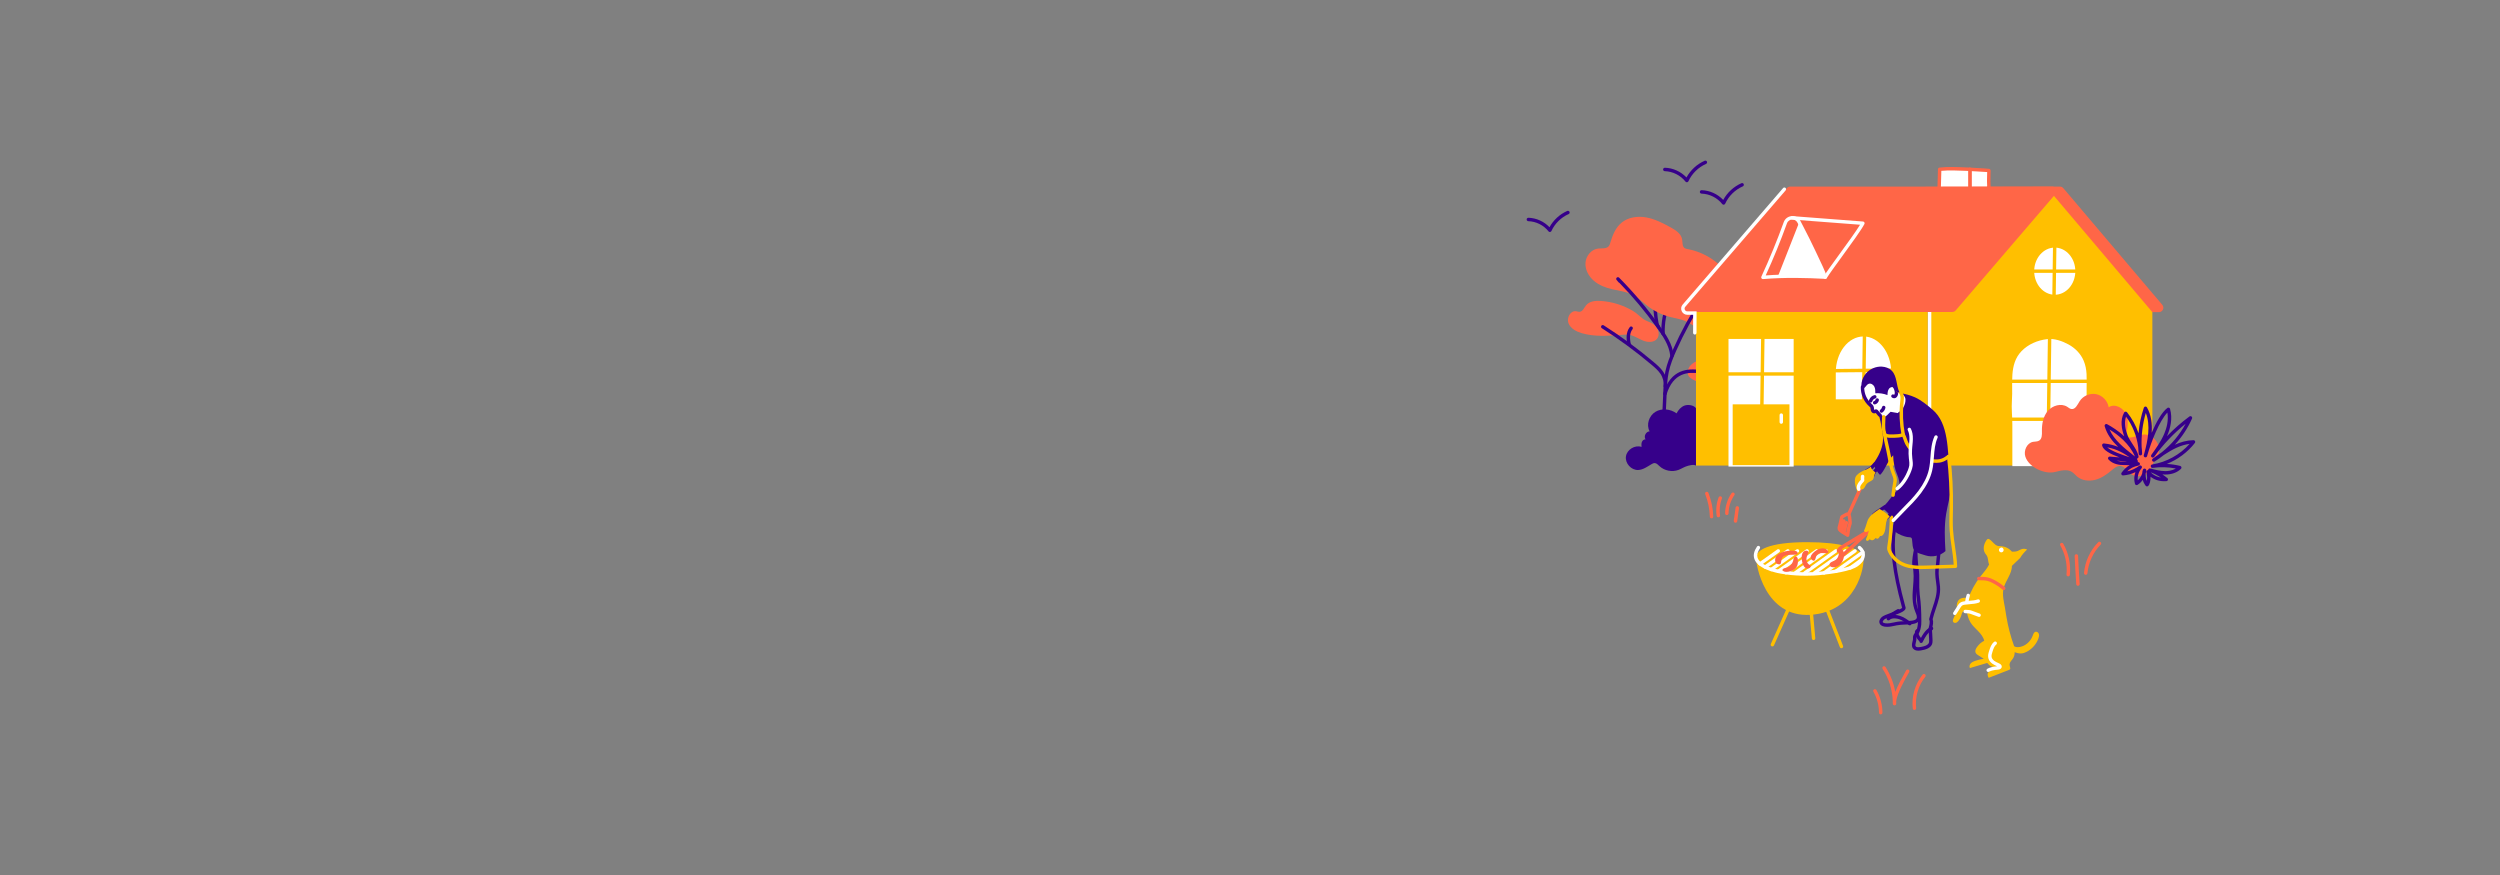 <?xml version="1.0" encoding="UTF-8"?>
<svg id="Illustration" xmlns="http://www.w3.org/2000/svg" width="1600" height="560" viewBox="0 0 1600 560">
  <rect x="0" y="0" width="1600" height="560" fill="#808080" stroke="none"/>
  <g>
    <g>
      <g>
        <path d="M1260.723,152.477s0-44.032,0-44.13c2.424.229,9.952.463,12.171.789.007,5.362-.268,5.11,0,10.182l-12.171,33.159Z" style="fill: #fff;"/>
        <path d="M1260.724,153.577c-.063,0-.128-.006-.193-.018-.525-.094-.908-.55-.908-1.083v-44.13c0-.31.131-.605.36-.813.229-.209.537-.313.843-.281.975.092,2.842.187,4.819.287,2.976.151,6.053.309,7.41.509.539.079.938.541.939,1.087.002,2.131-.04,3.405-.073,4.43-.053,1.606-.088,2.669.072,5.695.008.148-.015.297-.066.437l-12.171,33.159c-.161.439-.578.722-1.032.722ZM1261.823,109.533v36.754l9.961-27.138c-.151-2.952-.113-4.093-.062-5.658.029-.882.062-1.862.07-3.373-1.538-.142-4.019-.268-6.259-.382-1.37-.069-2.687-.137-3.71-.203Z" style="fill: #ff6647;"/>
      </g>
      <g>
        <path d="M1260.723,108.346c-6.134-.228-13.32-.713-19.332,0-.013.429-.41,14.601-.41,14.601v28.268l19.743,1.261v-44.13Z" style="fill: #fff;"/>
        <path d="M1260.723,153.576c-.023,0-.047,0-.07-.002l-19.743-1.261c-.579-.037-1.03-.518-1.03-1.098v-28.268c0-.031.397-14.207.411-14.636.017-.544.429-.994.97-1.059,5.166-.61,11.231-.353,16.582-.126.994.042,1.97.084,2.921.119.591.022,1.059.508,1.059,1.1v44.13c0,.304-.126.595-.348.802-.204.192-.474.298-.752.298ZM1242.081,150.184l17.542,1.12v-41.899c-.616-.024-1.242-.052-1.874-.078-4.939-.212-10.498-.447-15.286.012-.092,3.261-.383,13.642-.383,13.642v27.204Z" style="fill: #ff6647;"/>
      </g>
    </g>
    <g>
      <path d="M1064.373,214.681c-.582,0-1.067-.456-1.098-1.043-.328-6.4,1.13-15.688,3.746-18.784.393-.465,1.086-.521,1.55-.13s.522,1.086.13,1.55c-1.993,2.359-3.562,10.743-3.229,17.251.031.607-.436,1.124-1.042,1.155-.019,0-.038,0-.057,0Z" style="fill: #36008a;"/>
      <path d="M1061.314,210.261c-.303,0-.605-.124-.822-.368-1.449-1.629-1.948-7.133-2.449-14.159-.145-2.029-.27-3.782-.413-4.693-.094-.6.316-1.162.917-1.257.599-.088,1.163.316,1.257.916.157,1.002.285,2.799.434,4.878.29,4.073.831,11.654,1.898,12.853.404.454.363,1.149-.09,1.553-.209.187-.471.278-.731.278Z" style="fill: #36008a;"/>
      <path d="M1107.328,177.707c-6.04-9.468-16.131-16.253-27.179-18.272-.66-.121-1.344-.233-1.907-.599-1.742-1.134-1.315-3.726-1.7-5.768-.674-3.572-4.16-5.801-7.345-7.553-4.894-2.69-9.94-5.31-15.429-6.334s-11.566-.252-15.893,3.278c-3.838,3.131-5.832,7.968-7.222,12.722-.246.84-.492,1.712-1.055,2.381-1.558,1.849-4.464,1.239-6.865,1.525-4.365.52-7.726,4.749-8.019,9.135-.293,4.386,2.041,8.665,5.387,11.515s7.597,4.435,11.88,5.423c4.501,1.038,9.23,1.512,13.304,3.688,3.212,1.716,5.797,4.378,8.657,6.632,4.374,3.448,9.471,5.975,14.863,7.369,3.391.877,6.925,1.322,10.125,2.747,2.826,1.258,5.269,3.229,7.964,4.747,5.691,3.206,12.539,4.304,18.947,3.038,1.114-.22,2.255-.528,3.133-1.249.886-.727,1.413-1.8,1.803-2.877,2.045-5.648-.344-10.855-.396-16.542-.049-5.428.007-10.208-3.053-15.005Z" style="fill: #ff6647;"/>
      <path d="M1024.563,192.592c-3.407-.232-7.288.121-9.45,2.764-1.289,1.576-2.121,4.012-4.15,4.185-.783.067-1.542-.259-2.321-.361-3.636-.479-6.159,4.345-4.792,7.749s5.018,5.289,8.539,6.317c8.015,2.34,16.556,1.734,24.881,1.078,1.972-.156,3.974-.311,5.914.08,3.06.617,5.684,2.532,8.595,3.658,2.912,1.126,6.69,1.235,8.678-1.172,2.052-2.485,1.012-6.472-1.358-8.655-2.224-2.05-5.254-2.47-7.634-4.228-2.205-1.628-3.924-3.567-6.355-5.006-6.226-3.688-13.327-5.916-20.548-6.408Z" style="fill: #ff6647;"/>
      <path d="M1064.033,286.931h-.043c-.607-.024-1.08-.535-1.057-1.143.253-6.536.511-11.801.76-16.892.249-5.086.506-10.344.759-16.87.182-4.696.37-9.553,1.367-14.283,1.067-5.067,3.034-9.858,4.999-14.281,4.986-11.215,10.924-22.107,17.65-32.374.333-.509,1.015-.651,1.523-.317.508.333.65,1.015.317,1.522-6.661,10.168-12.542,20.956-17.479,32.063-1.917,4.312-3.832,8.973-4.857,13.84-.958,4.549-1.143,9.311-1.321,13.916-.253,6.536-.511,11.801-.76,16.892-.249,5.086-.506,10.344-.759,16.87-.023.592-.511,1.057-1.098,1.057Z" style="fill: #36008a;"/>
      <path d="M1065.78,248.207c-.061,0-.122-.006-.183-.016-.599-.101-1.003-.668-.903-1.267.374-2.23-.449-5.386-2.001-7.671-1.448-2.135-3.394-3.854-5.601-5.72-10.063-8.503-20.802-16.4-31.919-23.472-.513-.325-.664-1.006-.338-1.519.326-.512,1.006-.665,1.519-.337,11.2,7.124,22.02,15.08,32.158,23.647,2.248,1.9,4.399,3.802,6.001,6.164,1.559,2.295,2.89,6.052,2.351,9.27-.09.538-.556.919-1.083.919Z" style="fill: #36008a;"/>
      <path d="M1070.058,228.741c-.557,0-1.035-.422-1.093-.988-.711-6.974-4.874-12.807-8.546-17.953-7.24-10.146-15.304-19.811-23.994-28.761-.2-.059-.386-.174-.531-.345l-1.268-1.494c-.383-.45-.341-1.123.095-1.522s1.109-.384,1.525.036c9.438,9.526,18.174,19.893,25.964,30.809,3.831,5.368,8.174,11.454,8.944,19.008.062.604-.378,1.144-.982,1.206-.038.004-.076.005-.113.005Z" style="fill: #36008a;"/>
      <path d="M1042.615,221.346c-.511,0-.969-.358-1.076-.878-.642-3.103-1.182-7.629,1.521-11.104.373-.479,1.064-.565,1.543-.192s.566,1.064.193,1.544c-1.632,2.098-1.983,5.056-1.104,9.308.123.595-.259,1.177-.854,1.3-.075.016-.15.023-.224.023Z" style="fill: #36008a;"/>
      <path d="M1082.593,233.208c1.379-1.193,3.001-2.16,4.79-2.51,1.138-.222,2.313-.19,3.455-.394,3.844-.686,7.007-3.971,10.911-4.002,2.271-.018,4.47,1.145,5.928,2.886,1.458,1.741,2.208,4.009,2.333,6.276.06,1.098-.022,2.218-.395,3.252-.61,1.692-1.984,3.056-3.61,3.825s-3.484.974-5.271.771c-.822-.093-1.647-.27-2.468-.174-1.064.126-2.014.696-3.006,1.104-3.756,1.544-8.154.689-11.712-1.27-1.023-.563-2.021-1.235-2.708-2.18-1.728-2.38-.238-5.865,1.75-7.584Z" style="fill: #ff6647;"/>
      <path d="M1065.552,253.17c-.108,0-.218-.017-.326-.05-.581-.18-.905-.797-.725-1.377,4.851-15.637,15.812-16.03,23.633-14.962.602.082,1.023.637.941,1.238-.082.603-.642,1.02-1.238.941-7.625-1.039-16.927-.452-21.234,13.435-.146.472-.581.774-1.05.774Z" style="fill: #36008a;"/>
    </g>
    <path d="M1320.523,120.417l63.341,74.664c1.574,1.855.255,4.703-2.177,4.703h-78.418c-.783,0-1.531-.321-2.07-.889l-70.75-74.474c-1.726-1.817-.442-4.816,2.064-4.822l85.827-.19c.841-.002,1.64.367,2.184,1.008Z" style="fill: #ff6647;"/>
    <polygon points="1309.671 119.613 1233.51 199.783 1233.51 297.951 1377.513 297.951 1377.513 199.783 1309.671 119.613" style="fill: #ffbf00;"/>
    <rect x="1085.426" y="199.661" width="148.087" height="98.29" style="fill: #ffbf00;"/>
    <rect x="1106.237" y="216.925" width="41.702" height="81.687" style="fill: #fff;"/>
    <path d="M1210.376,238.353v17.238h-35.475v-17.238c0-12.71,7.941-23.014,17.737-23.014h0c9.796,0,17.737,10.304,17.737,23.014Z" style="fill: #fff;"/>
    <path d="M1234.938,299.051h0c-.607,0-1.1-.492-1.1-1.1l.002-100.784c0-.607.493-1.1,1.1-1.1h0c.607,0,1.1.492,1.1,1.1l-.002,100.784c0,.607-.493,1.1-1.1,1.1Z" style="fill: #fff;"/>
    <path d="M1143.589,120.394l-64.431,74.545c-1.599,1.85-.285,4.723,2.16,4.723h168.165c.833,0,1.625-.364,2.168-.997l63.919-74.545c1.588-1.852.272-4.714-2.168-4.714h-167.654c-.829,0-1.618.361-2.16.988Z" style="fill: #ff6647;"/>
    <g>
      <path d="M1137.788,177.079c4.589-11.659,9.179-23.318,13.768-34.977l16.636,34.977h-30.405Z" style="fill: #fff;"/>
      <path d="M1128.268,178.62c-.357,0-.694-.174-.901-.469-.225-.321-.261-.737-.097-1.093,5.252-11.361,10.068-23.094,14.316-34.871.809-2.244,2.787-3.73,5.161-3.88,2.359-.15,4.492,1.069,5.568,3.178.71,1.392,1.421,2.771,2.132,4.151,2.354,4.571,4.79,9.3,7.155,14.375.462.99,1.012,2.141,1.604,3.38,2.125,4.447,4.768,9.981,6.026,13.617.12.346.06.728-.16,1.021-.219.293-.558.458-.936.438-11.6-.599-25.396-1.048-39.776.15-.031.002-.061.003-.091.003ZM1147.108,140.496c-.075,0-.15.003-.223.007-1.164.073-2.624.75-3.23,2.431-4.057,11.249-8.631,22.457-13.605,33.344,13.147-.974,25.725-.624,36.53-.092-1.35-3.45-3.546-8.049-5.36-11.846-.595-1.246-1.147-2.401-1.612-3.397,0,0,0,0,0,0-2.347-5.037-4.772-9.744-7.117-14.297-.712-1.383-1.424-2.766-2.136-4.159-.751-1.473-2.129-1.989-3.247-1.989Z" style="fill: #fff;"/>
      <path d="M1168.191,178.492c-.197,0-.396-.053-.576-.164-.517-.318-.679-.995-.36-1.513,1.608-2.613,5.62-8.133,9.867-13.977,5.096-7.011,10.791-14.846,13.314-19.005l-43.527-3.33c-.605-.046-1.059-.575-1.013-1.181s.562-1.049,1.181-1.013l45.258,3.463c.368.028.697.239.877.562s.186.714.016,1.041c-1.891,3.648-8.498,12.737-14.327,20.757-4.222,5.808-8.209,11.294-9.772,13.835-.208.338-.569.524-.938.524Z" style="fill: #fff;"/>
    </g>
    <path d="M1079.584,116.646c-.334,0-.653-.152-.863-.418-3.181-4.028-8.142-6.523-13.271-6.674-.607-.018-1.085-.524-1.067-1.132.018-.607.51-1.045,1.132-1.067,5.206.152,10.259,2.452,13.826,6.228,2.573-4.704,6.745-8.553,11.654-10.701.556-.242,1.205.01,1.449.566s-.01,1.206-.567,1.449c-4.935,2.159-9.05,6.208-11.291,11.106-.16.349-.489.589-.869.635-.044.006-.088.008-.131.008Z" style="fill: #36008a;"/>
    <path d="M1103.106,131.015c-.334,0-.653-.152-.863-.418-3.18-4.029-8.141-6.524-13.271-6.675-.607-.018-1.085-.524-1.067-1.132.018-.597.506-1.067,1.099-1.067h.033c5.207.152,10.259,2.452,13.825,6.229,2.573-4.705,6.745-8.554,11.655-10.701.555-.242,1.205.01,1.449.567.244.557-.01,1.205-.567,1.448-4.936,2.159-9.051,6.207-11.292,11.106-.16.349-.489.59-.869.635-.044.006-.088.008-.131.008Z" style="fill: #36008a;"/>
    <path d="M1084.679,214.118h-.002c-.608,0-1.099-.495-1.098-1.103l.028-11.541h-3.716c-1.566,0-2.945-.885-3.597-2.309-.652-1.425-.42-3.047.604-4.232l64.271-74.56c.396-.462,1.09-.514,1.551-.115.46.396.512,1.091.115,1.551l-64.271,74.561c-.462.536-.562,1.238-.269,1.88.294.642.891,1.025,1.596,1.025l5.921-.002-.033,13.748c-.001.606-.494,1.097-1.1,1.097Z" style="fill: #fff;"/>
    <path d="M1287.902,298.308h47.533c0-17.734,0-32.487,0-50.222,0-5.995.535-11.539-1.92-17.308-1.873-4.402-5.413-7.995-9.579-10.285-4.025-2.213-9.12-4.019-13.716-3.468-6.145.737-12.199,3.262-16.475,7.735-8.132,8.507-5.316,20.798-6.113,31.391-.394,5.246.271,10.496.271,15.743,0,9.473,0,26.414,0,26.414Z" style="fill: #fff;"/>
    <g>
      <g>
        <path d="M1311.762,215.339c-.24,17.475-.479,34.951-.719,52.426" style="fill: #fff;"/>
        <path d="M1311.044,268.864h-.016c-.607-.008-1.093-.507-1.085-1.114l.718-52.426c.008-.603.5-1.085,1.1-1.085h.016c.607.008,1.093.507,1.085,1.114l-.718,52.426c-.008.603-.5,1.085-1.1,1.085Z" style="fill: #ffbf00;"/>
      </g>
      <path d="M1337.229,245.129h-50.64c-.607,0-1.1-.492-1.1-1.1s.493-1.1,1.1-1.1h50.64c.607,0,1.1.492,1.1,1.1s-.493,1.1-1.1,1.1Z" style="fill: #ffbf00;"/>
      <path d="M1337.229,269.402h-50.64c-.607,0-1.1-.492-1.1-1.1s.493-1.1,1.1-1.1h50.64c.607,0,1.1.492,1.1,1.1s-.493,1.1-1.1,1.1Z" style="fill: #ffbf00;"/>
    </g>
    <g>
      <g>
        <path d="M1128.268,211.316c-.24,17.475-.479,34.951-.719,52.426" style="fill: #fff;"/>
        <path d="M1127.55,264.842h-.016c-.607-.008-1.093-.507-1.085-1.114l.719-52.426c.008-.608.516-1.087,1.115-1.085.607.008,1.093.507,1.085,1.114l-.719,52.426c-.008.603-.5,1.085-1.1,1.085Z" style="fill: #ffbf00;"/>
      </g>
      <path d="M1153.229,240.437h-50.64c-.607,0-1.1-.492-1.1-1.1s.493-1.1,1.1-1.1h50.64c.607,0,1.1.492,1.1,1.1s-.493,1.1-1.1,1.1Z" style="fill: #ffbf00;"/>
    </g>
    <g>
      <ellipse cx="1315.045" cy="173.548" rx="13.163" ry="15.09" style="fill: #fff;"/>
      <g>
        <g>
          <path d="M1315.045,155.201c-.153,11.175-.306,22.35-.46,33.526" style="fill: #fff;"/>
          <path d="M1314.586,189.826h-.016c-.607-.008-1.093-.507-1.085-1.114l.46-33.525c.008-.607.498-1.115,1.115-1.085.607.008,1.093.507,1.085,1.114l-.46,33.525c-.008.603-.5,1.085-1.1,1.085Z" style="fill: #ffbf00;"/>
        </g>
        <path d="M1331.331,174.647h-32.383c-.607,0-1.1-.492-1.1-1.1s.493-1.1,1.1-1.1h32.383c.607,0,1.1.492,1.1,1.1s-.493,1.1-1.1,1.1Z" style="fill: #ffbf00;"/>
      </g>
    </g>
    <path d="M1296.234,292.283c-1.261-3.834.946-8.75,4.911-9.505,1.314-.25,2.763-.08,3.904-.778,1.862-1.14,1.838-3.786,1.786-5.969-.111-4.622.772-9.507,3.771-13.026,2.999-3.519,8.532-5.13,12.434-2.648.841.535,1.622,1.25,2.605,1.413,2.579.429,3.947-2.802,5.346-5.01,2.19-3.457,6.623-5.33,10.628-4.49,4.005.84,7.313,4.336,7.929,8.382,3.929-2.719,9.72.489,11.394,4.965,1.673,4.475.514,9.455-.66,14.086,3.857,1.339,7.891-1.458,11.969-1.631,6.503-.275,11.703,7.805,8.758,13.61-.839,1.654-2.153,3.031-2.982,4.689-.663,1.326-.999,2.798-1.688,4.11-2.331,4.434-8.997,5.787-12.873,2.614-2.088-1.71-3.607-4.534-6.288-4.838-2.239-.254-4.178,1.414-5.892,2.876-3.086,2.632-6.541,4.983-10.472,5.982-3.931.999-8.419.464-11.509-2.163-1.09-.926-1.986-2.085-3.186-2.863-3.151-2.042-7.281-.922-10.925-.016-6.503,1.617-16.685-2.886-18.957-9.79Z" style="fill: #ff6647;"/>
    <path d="M1374.101,311.31c-.034,0-.069,0-.103-.005-.312-.029-.596-.189-.782-.441-.905-1.226-1.494-2.416-1.839-3.767-.899,1.275-2.037,2.381-3.351,3.215-.293.186-.656.223-.98.1-.324-.123-.572-.393-.667-.726-.697-2.438-.564-5.11.287-7.515-2.473,1.189-5.175,1.919-7.898,2.109-.428.035-.834-.191-1.041-.568-.206-.376-.175-.838.079-1.183,1.618-2.191,3.252-3.747,5.2-4.857-1.02-.029-2.095-.035-3.368-.02-3.148.062-7.467-.544-10.227-3.607-.303-.337-.369-.824-.166-1.229.203-.405.63-.639,1.083-.604,1.271.116,2.521.221,3.759.323.794.066,1.581.132,2.363.199-5.912-2.208-10.441-4.6-11.1-7.606-.075-.345.019-.705.254-.968.234-.263.581-.398.933-.361,3.519.362,6.491,1.181,9.067,2.222-3.883-3.747-7.109-7.971-8.617-13.259-.122-.426.024-.883.37-1.16.346-.278.823-.319,1.213-.108,2.942,1.598,7.078,4.171,10.961,7.733-1.613-4.242-2.895-10.271-.061-15.239.18-.315.505-.522.867-.552.368-.021.716.123.944.405,3.238,4.011,5.726,8.576,7.368,13.431.483-5.569,1.627-11.086,3.409-16.355.139-.412.509-.703.942-.743.425-.035.849.18,1.061.561,2.761,4.958,3.438,10.541,3.035,16.199,2.879-6.729,6.43-13.094,10.004-15.839.29-.222.67-.288,1.017-.172.346.115.613.395.712.745,1.778,6.309.102,12.525-1.617,16.63-.124.295-.251.588-.381.879,4.42-4.604,9.233-8.826,14.4-12.629.402-.296.952-.282,1.34.027.389.312.519.847.318,1.303-2.706,6.122-6.456,11.804-10.997,16.755,3.817-1.755,7.728-2.848,11.929-2.921.409-.024.814.229,1.003.608.189.38.144.834-.117,1.168-4.646,5.951-10.911,10.597-17.908,13.412,2.88.175,5.743.606,8.515,1.292.385.095.69.391.796.773s-.002.793-.284,1.073c-2.376,2.366-5.936,3.671-10.021,3.673h-.006c-.631,0-1.259-.028-1.881-.081,1.102.724,2.166,1.511,3.188,2.358.344.286.481.752.346,1.179-.135.426-.515.729-.96.765-3.899.311-7.401-.677-10.154-2.822.079,2.771-.65,5.129-1.491,5.907-.205.188-.472.292-.748.292ZM1373.204,303.246c-.025.593-.01,1.217.042,1.75.101,1.052.315,1.94.688,2.784.275-1.345.384-3.359-.239-5.521-.146-.508.089-1.048.561-1.286.172-.088.359-.125.542-.118.002-.101.018-.203.049-.305.174-.564.764-.889,1.334-.737,3.137.836,6.38,1.7,9.622,1.7h.005c1.612,0,4.343-.252,6.725-1.681-4.858-.934-9.937-1.075-14.818-.399-.597.079-1.149-.331-1.239-.927-.089-.597.318-1.153.913-1.249,9.178-1.478,17.775-6.229,23.954-13.165-5.727.719-11.037,3.477-16.479,7.11-1.876,1.498-3.838,2.885-5.874,4.146-.502.313-1.161.171-1.492-.319-.33-.49-.215-1.153.262-1.503,1.966-1.44,3.896-2.825,5.812-4.108,6.22-4.983,11.455-11.237,15.25-18.24-7.642,6.142-14.414,13.267-20.171,21.23-.355.49-1.041.604-1.534.249-.492-.354-.605-1.04-.253-1.533,3.078-4.306,6.26-8.758,8.321-13.676,1.419-3.388,2.812-8.317,1.932-13.404-5.18,5.409-10.335,18.706-12.727,27.003-.083.295-.166.588-.249.88-.166.583-.771.925-1.355.757-.583-.163-.924-.768-.762-1.352.083-.3.169-.606.259-.919,2.395-8.589,4.182-18.154,1.027-26.139-2.048,7.014-2.956,14.405-2.672,21.712.177,1.448.28,2.906.309,4.369.012.589-.443,1.083-1.032,1.119-.576.056-1.101-.397-1.162-.984-.149-1.437-.252-2.88-.31-4.326-.875-7.038-3.561-13.805-7.777-19.522-1.43,3.984-.312,8.607.985,11.964.735,1.903,1.883,3.649,3.098,5.498,1.619,2.463,3.293,5.01,3.923,7.983.119.56-.212,1.117-.76,1.281-.054.016-.108.028-.163.036.13.274.142.596.025.884.371.258.555.729.434,1.185-.027.102-.067.195-.118.281.142.01.287.021.434.03.548.039.983.477,1.02,1.024.036.549-.337,1.04-.875,1.15-3.116.643-5.289,1.722-7.271,3.724,2.781-.613,5.441-1.838,7.688-3.563.448-.345,1.085-.293,1.472.119.387.412.399,1.05.027,1.477-1.813,2.077-2.685,4.968-2.404,7.716,1.326-1.219,2.319-2.807,2.838-4.531.048-.811.175-1.684.466-2.359.213-.493.754-.759,1.274-.633.522.13.875.617.833,1.154-.058.738-.188,1.47-.385,2.185ZM1376.449,302.252c1.99,2.102,4.329,3.039,6.505,3.378-2.035-1.362-4.21-2.492-6.505-3.378ZM1354.621,294.788c1.685.55,3.486.671,4.986.665.656-.009,1.259-.011,1.83-.009-2.257-.268-4.506-.463-6.816-.656ZM1348.624,286.306c2.719,2.457,9.621,4.82,14.339,6.355-3.722-2.531-7.954-5.247-14.339-6.355ZM1350.104,274.917c3.025,6.846,9.41,11.864,15.607,16.735l.627.495c-3.437-8.172-10.824-13.919-16.235-17.23Z" style="fill: #36008a;"/>
    <g>
      <path d="M1193.256,215.338c-.199,14.481-.397,28.961-.596,43.442" style="fill: #fff;"/>
      <path d="M1192.661,259.88h-.016c-.607-.008-1.093-.507-1.085-1.114l.596-43.441c.008-.603.5-1.085,1.1-1.085h.016c.607.008,1.093.507,1.085,1.114l-.596,43.441c-.008.603-.5,1.085-1.1,1.085Z" style="fill: #ffbf00;"/>
    </g>
    <g>
      <line x1="1169.598" y1="237.292" x2="1219.394" y2="236.827" style="fill: #fff;"/>
      <path d="M1169.598,238.392c-.603,0-1.094-.485-1.1-1.089-.005-.608.482-1.105,1.09-1.11l49.796-.465h.01c.603,0,1.094.485,1.1,1.089.005.608-.482,1.105-1.09,1.11l-49.796.465h-.01Z" style="fill: #ffbf00;"/>
    </g>
    <rect x="1108.916" y="258.78" width="36.345" height="38.918" style="fill: #ffbf00;"/>
    <path d="M1140.026,271.236c-.607,0-1.1-.492-1.1-1.1v-4.481c0-.607.493-1.1,1.1-1.1s1.1.492,1.1,1.1v4.481c0,.607-.493,1.1-1.1,1.1Z" style="fill: #fff;"/>
    <path d="M1085.426,297.944v-36.69c-1.377-1.988-5.109-2.526-7.371-1.672s-3.945,2.823-5.066,4.966c-3.869-2.838-9.442-3.474-13.535-.97-4.093,2.504-6.024,8.304-3.692,12.498-2.352.045-3.955,3.215-2.597,5.136-1.043-.132-2.009.712-2.38,1.696s-.287,2.072-.197,3.119c-4.204-1.446-9.338,1.675-9.988,6.072-.651,4.398,3.36,8.872,7.802,8.704,3.147-.119,5.849-2.127,8.563-3.725.629-.37,1.309-.732,2.038-.711,1.212.034,2.111,1.074,2.993,1.906,3.179,3.003,8.106,4.002,12.204,2.475,1.648-.614,3.143-1.591,4.791-2.206,1.648-.615,4.925-1.5,6.436-.599Z" style="fill: #36008a;"/>
    <path d="M991.914,148.483c-.334,0-.653-.152-.863-.418-3.097-3.924-7.929-6.354-12.925-6.5-.607-.018-1.085-.524-1.067-1.132.018-.607.516-1.07,1.132-1.067,5.073.148,9.997,2.384,13.479,6.057,2.515-4.578,6.58-8.324,11.363-10.418.555-.244,1.206.01,1.449.566.244.557-.01,1.205-.567,1.449-4.808,2.104-8.817,6.048-11,10.82-.16.349-.489.59-.869.635-.044.006-.088.008-.131.008Z" style="fill: #36008a;"/>
  </g>
  <g>
    <path d="M1203.14,265.638c-.08.05-.177-.03-.237-.103-.588-.713-1.176-1.425-1.764-2.138-.097-.118-.201-.241-.345-.294-.367-.136-.714.239-1.094.335-.652.165-1.214-.535-1.35-1.194s-.057-1.376-.367-1.974c-.214-.411-.586-.712-.935-1.017-3.277-2.87-5.178-7.246-5.038-11.6l3.933-3.923,5.466,1.213,1.206,5.699,3.985-2.687,2.641-1.163,4.124-.505,1.218,3.382s.185.978,1.083,1.497,2.037.638,2.037.638l6.669,5.353-.542,3.951-5.258,2.964-11.28,4.652-2.868-.797" style="fill: #fff;"/>
    <g>
      <path d="M1156.552,346.986c21.108-.011,35.013,3.76,36.01,9.725.997,5.966-4.505,34.942-33.848,36.776-29.343,1.834-35.029-32.288-34.845-36.776.183-4.488,7.685-9.713,32.684-9.725Z" style="fill: #ffbf00;"/>
      <path d="M1156.002,368.476c-8.275,0-18.5-.97-25.403-3.95-4.415-1.906-7.07-4.281-7.891-7.058-.692-2.341-.123-4.838,1.742-7.635.336-.505,1.02-.642,1.525-.305.505.337.642,1.02.305,1.525-1.479,2.22-1.958,4.114-1.462,5.79.627,2.121,2.866,4.026,6.653,5.662,9.075,3.917,24.818,4.175,32.608,3.418,11.916-1.157,20.268-3.027,23.519-5.264,2.297-1.581,3.666-3.558,3.755-5.425.068-1.44-.611-2.769-2.02-3.949-.466-.39-.527-1.084-.137-1.55.391-.464,1.084-.526,1.55-.136,1.936,1.622,2.905,3.606,2.804,5.739-.122,2.56-1.836,5.159-4.705,7.133-4.554,3.133-15.865,4.797-24.553,5.641-2.291.223-5.15.362-8.291.362Z" style="fill: #fff;"/>
      <g>
        <path d="M1126.432,361.949c-.344,0-.683-.16-.897-.462-.352-.496-.236-1.183.259-1.534l11.664-8.29c.496-.353,1.182-.235,1.534.259.352.495.236,1.183-.259,1.534l-11.664,8.29c-.193.138-.416.203-.636.203Z" style="fill: #fff;"/>
        <path d="M1129.694,363.992c-.344,0-.683-.16-.897-.462-.352-.496-.236-1.183.259-1.534l14.539-10.333c.496-.353,1.182-.235,1.534.259.352.496.236,1.183-.259,1.534l-14.539,10.333c-.193.138-.416.203-.636.203Z" style="fill: #fff;"/>
        <path d="M1133.605,365.58c-.344,0-.683-.16-.897-.462-.352-.495-.236-1.183.259-1.534l16.771-11.921c.496-.353,1.182-.235,1.534.259.352.495.236,1.183-.259,1.534l-16.771,11.921c-.193.138-.416.203-.636.203Z" style="fill: #fff;"/>
        <path d="M1138.068,366.771c-.344,0-.683-.16-.897-.462-.352-.496-.236-1.183.259-1.534l18.449-13.111c.496-.353,1.182-.235,1.534.259.352.496.236,1.183-.259,1.534l-18.449,13.111c-.193.138-.416.203-.636.203Z" style="fill: #fff;"/>
        <path d="M1143.001,367.627c-.344,0-.683-.16-.897-.463-.352-.495-.236-1.182.259-1.533l19.657-13.968c.496-.353,1.182-.237,1.534.26.352.495.236,1.182-.259,1.533l-19.657,13.968c-.193.138-.416.203-.636.203Z" style="fill: #fff;"/>
        <path d="M1148.983,367.741c-.344,0-.683-.16-.897-.462-.352-.496-.236-1.183.259-1.534l19.816-14.084c.496-.354,1.182-.236,1.534.259.352.496.236,1.183-.259,1.534l-19.816,14.084c-.193.138-.416.203-.636.203Z" style="fill: #fff;"/>
        <path d="M1155.125,367.741c-.344,0-.683-.16-.897-.462-.352-.496-.236-1.183.259-1.534l19.816-14.084c.496-.354,1.182-.236,1.534.259.352.496.236,1.183-.259,1.534l-19.816,14.084c-.193.138-.416.203-.636.203Z" style="fill: #fff;"/>
        <path d="M1161.266,367.741c-.344,0-.683-.16-.897-.462-.352-.496-.236-1.183.259-1.534l19.816-14.084c.496-.354,1.183-.236,1.534.259.352.496.236,1.183-.259,1.534l-19.816,14.084c-.193.138-.416.203-.636.203Z" style="fill: #fff;"/>
        <path d="M1167.407,367.741c-.344,0-.683-.16-.897-.462-.352-.496-.236-1.183.259-1.534l19.816-14.084c.496-.354,1.182-.236,1.534.259.352.496.236,1.183-.259,1.534l-19.816,14.084c-.193.138-.416.203-.636.203Z" style="fill: #fff;"/>
        <path d="M1175,366.708c-.344,0-.683-.16-.897-.463-.352-.495-.236-1.182.259-1.533l17.185-12.21c.496-.354,1.182-.237,1.534.26.352.495.236,1.182-.259,1.533l-17.185,12.21c-.193.138-.416.203-.636.203Z" style="fill: #fff;"/>
        <path d="M1184.209,364.528c-.344,0-.683-.16-.897-.463-.352-.495-.236-1.182.259-1.533l7.27-5.166c.186-.133.409-.203.637-.203.607,0,1.102.492,1.102,1.1,0,.393-.205.737-.514.932l-7.22,5.131c-.193.138-.416.203-.636.203Z" style="fill: #fff;"/>
      </g>
      <path d="M1247.888,302.193c-1.634-13.925-.445-31.009-11.137-40.077-3.489-2.959-7.036-5.955-11.202-7.844-3.037-1.377-6.315-2.124-9.566-2.863,1.8.756,3.502,2.353,3.53,4.306.046,3.28-1.742,6.526-4.539,8.24-.16.098-.349.252-.293.431-1.573-.277-3.145-.554-4.718-.831-.741.725-1.488,1.425-2.229,2.15-.41.402-.859.823-1.426.913-.764.12-1.468-.393-2.071-.876-.692-.555-1.384-1.11-2.076-1.666,1.006,3.746,1.795,7.578,2.442,11.403.27,1.595.508,3.202.534,4.82.086,5.414-2.226,10.619-5.285,15.086-.298.435-.612.889-.668,1.413-.049.465.114.923.289,1.356.764,1.884,1.824,3.649,3.128,5.208.199.238.475.495.774.414.156-.042.273-.169.379-.292,3.143-3.659,4.389-8.741,7.871-12.077.041,4.35.964,8.69,2.698,12.68,1.114,2.562,1.476,5.256,1.425,8.027-.386.331-.744.82-.975,1.059-1.301,1.346-2.532,2.759-3.688,4.232-2.078,2.647-3.965,5.54-6.71,7.486,2.956,2.12,5.493,4.823,7.423,7.907.336-.361.671-.723,1.006-1.084-.088,1.092-.951,2.439-.92,3.514.04,1.386-.517,2.432.057,3.695.972,2.137,4.63,3.629,6.872,4.326,2.242.697,1.209.277,3.531.622.313.046.642.104.883.307.305.255.401.677.461,1.07.389,2.533.118,5.363,1.679,7.396.872,1.135,5.609,2.38,6.972,2.817,4.335,1.389,9.372.304,12.752-2.745-.473-7.922-.839-15.942.425-23.777.923-5.727,2.768-11.326,2.995-17.122.126-3.215-.25-6.426-.625-9.622Z" style="fill: #36008a;"/>
      <path d="M1212.242,254.88c-.54,0-1.079-.19-1.49-.558-.453-.404-.492-1.1-.087-1.553.404-.454,1.099-.493,1.553-.088.013,0,.105-.041.211-.254.309-.618.303-1.494-.017-2.604-.322-1.116-.787-1.881-1.383-2.274-.507-.335-.647-1.017-.312-1.523.334-.509,1.017-.646,1.524-.312,1.06.699,1.807,1.845,2.285,3.501.478,1.657.435,3.069-.129,4.197-.275.55-.644.955-1.096,1.203-.328.179-.694.266-1.059.266Z" style="fill: #36008a;"/>
      <path d="M1203.083,266.753c-.344,0-.719-.145-1.026-.515l-1.589-1.926c-.139.07-.307.145-.499.192-.508.131-1.043.04-1.506-.25-.581-.364-1.037-1.049-1.189-1.788-.057-.275-.085-.561-.11-.845-.029-.336-.057-.653-.157-.845-.097-.188-.334-.393-.584-.61l-.098-.085c-3.542-3.102-5.565-7.761-5.415-12.464.019-.607.537-1.042,1.135-1.064.607.02,1.084.527,1.064,1.135-.13,4.053,1.613,8.066,4.664,10.738l.091.079c.358.311.804.697,1.095,1.257.3.579.353,1.183.396,1.667.018.198.033.398.073.591.023.114.078.218.127.287.01-.005.019-.011.029-.016.312-.167.894-.48,1.594-.22.422.155.674.461.81.624l1.501,1.821c.291.113.544.333.669.611.24.529.056,1.136-.438,1.442-.177.112-.4.182-.638.182ZM1199.631,262.391h.01-.01Z" style="fill: #36008a;"/>
      <path d="M1204.096,264.184c-.343,0-.68-.159-.895-.458-.354-.494-.241-1.182.253-1.535.536-.385.92-.977,1.055-1.623.124-.595.701-.976,1.301-.854.595.123.977.706.854,1.301-.245,1.181-.947,2.261-1.927,2.963-.194.14-.418.206-.64.206Z" style="fill: #36008a;"/>
      <path d="M1199.794,258.834c-.479,0-.92-.316-1.058-.801-.166-.584.173-1.192.758-1.358.407-.115.751-.485.837-.899.123-.595.705-.979,1.3-.854.595.123.978.705.854,1.3-.252,1.222-1.19,2.23-2.391,2.571-.101.028-.202.042-.301.042Z" style="fill: #36008a;"/>
      <path d="M1197.162,257.679c-.5,0-.966-.361-1.093-.845-.098-.371.015-.79.27-1.076.553-1.399,1.793-2.502,3.26-2.864.593-.149,1.186.213,1.332.804.146.589-.214,1.186-.804,1.331-.843.209-1.571.909-1.812,1.742-.159.552-.611.908-1.152.908Z" style="fill: #36008a;"/>
      <g>
        <path d="M1207.745,401.17c-.547,0-1.098-.037-1.652-.123-1.689-.263-2.866-1.108-3.23-2.32s.149-2.556,1.445-3.782c.904-.854,2.968-1.651,6.258-2.861,2.308-.849,6.113-2.247,6.797-3.077l-.347-1.273q-8.728-32.026-5.777-48.436l.571-3.191c.106-.598.686-.999,1.274-.892.598.105.998.676.892,1.274l-.571,3.198q-2.862,15.921,5.735,47.468l.399,1.464c.622,2.282-3.084,3.645-8.213,5.53-2.167.797-4.864,1.788-5.505,2.394-.632.599-.958,1.193-.85,1.552.105.352.679.657,1.461.779,1.88.292,3.812-.124,5.854-.564.388-.083.776-.167,1.163-.245,1.879-.381,3.863-.458,5.782-.532,1.612-.062,3.135-.122,4.592-.346,1.451-.223,2.343-.65,2.727-1.309.593-1.018-.025-2.515-.623-3.963l-.074-.181c-2.353-5.721-1.91-11.194-1.481-16.487.348-4.296.707-8.737-.421-13.357-.625-2.56.741-9.079.899-9.814.128-.593.712-.97,1.307-.844.594.127.972.712.845,1.307-.556,2.586-1.294,7.27-.914,8.83,1.213,4.965.839,9.587.478,14.057-.426,5.267-.829,10.24,1.323,15.473l.074.178c.727,1.762,1.631,3.953.49,5.91-.74,1.27-2.144,2.046-4.293,2.375-1.581.243-3.238.308-4.84.37-1.832.071-3.726.145-5.431.49-.378.076-.757.158-1.137.24-1.627.351-3.297.71-5.003.71Z" style="fill: #36008a;"/>
        <path d="M1227.69,416.429c-1.183,0-2.556-.283-3.412-1.461-1.009-1.388-.604-3.016-.278-4.323.146-.589.285-1.144.309-1.643.009-.178.003-.357-.001-.536-.012-.464-.025-.989.131-1.544.214-.759.671-1.321,1.075-1.817.109-.135.219-.27.322-.407,1.082-1.458,1.348-3.498,1.582-5.298.135-1.032-.01-10.688-.473-14.377-.366-2.914-.744-5.928-.811-8.952-.037-1.691-.013-3.091.009-4.325.046-2.597.082-4.647-.444-7.995-1.009-6.427-.892-21.167-.886-21.791.005-.604.497-1.09,1.1-1.09h.01c.607.005,1.096.502,1.09,1.109-.001.151-.121,15.182.86,21.43.555,3.537.516,5.779.47,8.375-.022,1.274-.046,2.591-.01,4.238.064,2.912.435,5.868.794,8.728.466,3.715.638,13.659.472,14.936-.256,1.963-.575,4.405-1.997,6.323-.122.164-.251.324-.382.484-.295.363-.574.706-.665,1.027-.066.233-.058.553-.049.89.006.233.011.468,0,.699-.034.714-.206,1.402-.372,2.068-.301,1.206-.456,1.977-.078,2.498.411.565,1.401.692,3.116.397,2.292-.395,4.521-.983,5.302-2.615.321-.668.105-3.67-.024-5.463-.165-2.298-.255-3.746-.036-4.536.279-1.006.933-3.36.337-4.688-.098-.217-.122-.46-.07-.692.545-2.417,1.352-4.81,2.133-7.124,1.546-4.585,3.007-8.916,2.61-13.435-.094-1.072-.244-2.17-.388-3.231-.223-1.643-.454-3.34-.502-5.053-.071-2.543.213-3.986.226-4.046.584-4.349,1.116-11.782,1.122-11.856.043-.605.56-1.035,1.175-1.02.606.044,1.062.569,1.019,1.176-.005.075-.542,7.578-1.147,12.065-.014.08-.259,1.354-.195,3.618.045,1.596.258,3.161.483,4.818.147,1.087.301,2.212.399,3.335.438,4.979-1.166,9.733-2.717,14.332-.727,2.154-1.477,4.378-1.996,6.577.604,1.75.16,3.907-.369,5.812-.129.464.009,2.387.11,3.79.233,3.248.347,5.46-.186,6.572-1.214,2.532-4.041,3.338-6.914,3.832-.414.071-1.095.188-1.855.188Z" style="fill: #36008a;"/>
        <path d="M1222.306,400.238c-.167,0-.336-.038-.495-.118l-.354-.178c-.187-.095-.335-.234-.438-.399-1.74-1.311-3.55-2.591-5.573-3.255-1.394-.456-3.915-1.005-5.779.161-.035.043-.07.085-.104.128-.4.489-.934.547-1.3.44-.424-.124-.762-.527-.814-.966-.052-.439.186-.924.57-1.143.014-.008.028-.016.043-.023.039-.029.079-.059.118-.087,1.705-1.997,3.826-3.683,6.162-4.891.541-.276,1.205-.067,1.482.473.279.539.068,1.203-.472,1.482-.934.482-1.83,1.051-2.671,1.692,1.081.032,2.239.245,3.45.643,2.615.857,4.859,2.561,6.84,4.063.453.344.569.976.268,1.458-.207.332-.565.519-.934.519Z" style="fill: #36008a;"/>
        <path d="M1229.525,411.522c-.284,0-.564-.109-.776-.319-.207-.206-.318-.479-.324-.758-1.162-1.126-2.069-2.511-2.635-4.025-.586-1.569-.312-2.975.717-3.665.503-.341,1.187-.205,1.526.3.339.504.205,1.188-.3,1.526l-.002.002c-.055.069-.101.478.119,1.067.356.953.883,1.843,1.544,2.618.568-1.072,1.185-2.142,1.921-3.157,1.29-1.778,2.757-3.092,4.361-3.906.445-.225.983-.124,1.316.247.332.37.375.918.103,1.335l-.206.316c-.22.341-.598.508-.973.502-1.006.662-1.952,1.6-2.821,2.797-.936,1.291-1.691,2.74-2.411,4.161-.085.362-.32.663-.659.838-.159.082-.332.121-.502.121Z" style="fill: #36008a;"/>
      </g>
      <g>
        <path d="M1218.03,279.001c-.519,0-.98-.369-1.08-.897-1.288-6.855-1.568-13.849-.833-20.786l.035-.323c.14-1.298.273-2.524.021-3.663-.216-.978-.879-2.083-1.875-2.349-.587-.156-.936-.759-.78-1.346s.754-.938,1.346-.779c1.661.441,3.018,2.012,3.457,3.999.33,1.491.171,2.957.018,4.374l-.034.319c-.712,6.725-.441,13.503.807,20.147.112.597-.281,1.172-.878,1.284-.069.013-.137.02-.205.02Z" style="fill: #ffbf00;"/>
        <g>
          <path d="M1222.618,288.091c-.294,0-.588-.117-.804-.35-1.394-1.494-2.496-3.299-3.185-5.22-.123-.342-.237-.679-.351-1.012-.235-.694-.462-1.363-.748-2.008-.873.343-1.797.459-2.635.537-1.943.184-3.916.237-5.865.155-.952-.039-1.817-.25-2.688-.658-.411-.034-.867-.301-1.063-.872-.454-1.333-.746-2.716-.871-4.113-.084-.954-.09-1.896-.083-2.772.013-1.688.074-3.397.183-5.076.04-.606.56-1.076,1.169-1.026.606.039,1.066.562,1.026,1.169-.106,1.637-.167,3.303-.178,4.95-.006.821-.002,1.7.075,2.561.095,1.071.303,2.132.62,3.161.626.302,1.224.452,1.902.48,1.849.073,3.723.026,5.569-.147.92-.087,1.961-.222,2.669-.734.252-.182.57-.247.873-.185.304.064.567.255.723.523.65,1.119,1.035,2.253,1.407,3.349.109.32.219.646.337.975.59,1.643,1.531,3.186,2.723,4.464.415.444.39,1.14-.054,1.555-.212.197-.481.295-.75.295Z" style="fill: #ffbf00;"/>
          <path d="M1239.317,296.23c-.737,0-1.486-.046-2.293-.097-.606-.037-1.067-.56-1.03-1.166.038-.606.569-1.072,1.166-1.029,2.227.136,3.696.229,5.735-.545,1.223-.466,2.338-1.265,3.375-2.044.487-.364,1.176-.266,1.54.22.365.485.267,1.175-.219,1.54-1.112.835-2.423,1.773-3.915,2.341-1.622.615-2.97.78-4.359.78Z" style="fill: #ffbf00;"/>
          <path d="M1211.568,317.998c-.048,0-.098-.004-.147-.01-.602-.081-1.025-.634-.945-1.236.094-.707.188-1.469.282-2.229.221-1.801.431-3.501.656-4.617.252-1.24.513-2.521.299-3.698-.107-.602-.345-1.201-.597-1.835l-.129-.328c-.609-1.542-1.131-3.138-1.55-4.739-.572-2.186-.96-4.384-1.335-6.51-.42-2.362-1.031-5.111-1.622-7.77-.598-2.691-1.216-5.475-1.647-7.897-.018-.08-.028-.162-.028-.244,0-.607.493-1.1,1.1-1.1.502,0,.926.336,1.058.796.012.04.021.081.029.123.423,2.386,1.04,5.161,1.636,7.845.596,2.682,1.211,5.453,1.64,7.863.368,2.084.748,4.237,1.297,6.337.397,1.517.892,3.027,1.47,4.491l.127.321c.281.708.571,1.44.717,2.257.289,1.59-.029,3.149-.308,4.524-.208,1.032-.422,2.77-.629,4.449-.095.769-.189,1.537-.285,2.252-.074.553-.546.955-1.089.955Z" style="fill: #ffbf00;"/>
          <path d="M1229.616,364.206c-4.29,0-8.958-.403-13.024-2.459-3.579-1.812-6.491-4.808-8.203-8.433-.237-.504-.492-1.108-.583-1.776-.104-.742.008-1.45.107-2.074.889-5.575,1.475-12.641,1.536-18.484.006-.604.498-1.088,1.1-1.088h.012c.607.006,1.095.504,1.088,1.111-.063,5.944-.659,13.133-1.556,18.76-.089.563-.167,1.054-.108,1.475.051.376.219.77.393,1.139,1.503,3.185,4.063,5.815,7.207,7.408,4.953,2.503,10.924,2.306,16.188,2.131l16.574-.548c-.209-3.833-.768-7.626-1.31-11.304-.515-3.497-1.048-7.113-1.292-10.798-.25-3.778-.168-7.606-.089-11.309.02-.955.041-1.909.055-2.864.17-10.957-.392-22.027-1.67-32.904-.071-.603.36-1.149.964-1.221.598-.066,1.15.36,1.221.965,1.29,10.972,1.857,22.141,1.686,33.194-.015.959-.036,1.918-.056,2.877-.078,3.655-.158,7.435.085,11.117.238,3.596.764,7.168,1.273,10.621.603,4.09,1.226,8.319,1.382,12.647.011.292-.095.577-.295.79-.199.214-.476.34-.768.35l-17.687.585c-1.34.044-2.764.092-4.231.092Z" style="fill: #ffbf00;"/>
        </g>
      </g>
      <path d="M1194.627,302.38c-.408,0-.799-.228-.99-.619-.266-.546-.039-1.204.508-1.471,2.096-1.021,3.294-2.01,4.934-4.071.377-.477,1.069-.553,1.545-.177.476.378.555,1.07.176,1.546-1.851,2.328-3.288,3.51-5.693,4.681-.155.075-.319.111-.48.111Z" style="fill: #36008a;"/>
      <g>
        <path d="M1182.476,343.645c-.044,0-.089-.003-.133-.009-.276-.033-.515-.165-.687-.357-.299-.213-1.274-.791-1.815-1.111-.499-.296-.91-.544-1.018-.621-.123-.089-.266-.184-.417-.284-.808-.537-1.914-1.272-2.261-2.373-.312-.986.027-2.099.298-2.991.072-.236.141-.459.186-.655l.934-4.06c.062-.268.165-.716.5-1.097.228-.262.498-.412.676-.511l2.073-1.145c.385-.213,1.032-.571,1.794-.477.711.085,1.944.588,2.215,3.005l.268,2.374c.055.485.117,1.036.049,1.621-.062.529-.223,1.011-.365,1.436l-.069.208c-.633,1.936-.888,4.042-1.136,6.079-.067.558-.542.968-1.09.968ZM1181.382,342.42c-.01.09-.009.174,0,.253-.01-.082-.01-.167,0-.253ZM1181.382,342.417v.002-.002ZM1181.382,342.415h0ZM1179.738,331.535c-.013.046-.021.094-.032.14,0,0,0,0,0,0l-.934,4.061c-.055.239-.137.512-.225.802-.164.538-.411,1.352-.305,1.688.114.36.907.888,1.381,1.203.175.116.34.227.484.33.107.073.448.273.855.515.234.138.447.265.643.381.215-1.582.497-3.182,1.007-4.742l.074-.222c.119-.354.23-.689.266-.991.039-.335-.006-.734-.05-1.121l-.268-2.375c-.083-.737-.272-1.036-.332-1.083-.043.022-.312.172-.427.235l-2.07,1.143c-.021.012-.044.023-.066.036ZM1178.634,331.429h.01-.01Z" style="fill: #ff6647;"/>
        <path d="M1183.106,330.334c-.18,0-.362-.045-.53-.138-.532-.293-.726-.962-.432-1.494.166-.3.293-.62.429-.96.095-.238.192-.479.303-.725l7-15.431c.251-.554.903-.797,1.457-.548.553.251.798.903.547,1.456l-7,15.432c-.097.214-.18.424-.263.631-.154.387-.314.787-.545,1.207-.201.363-.577.569-.964.569Z" style="fill: #ff6647;"/>
        <path d="M1179.064,339.296c-.464,0-.911-.293-1.07-.749-.073-.208-.072-.486-.012-.72.157-1.628.501-3.23,1.026-4.773.192-.563.798-.871,1.366-.696.569.175.895.771.736,1.345l-.053.191c-.019.066-.042.13-.072.19-.406,1.268-.678,2.578-.809,3.903.08.524-.245,1.072-.758,1.249-.116.04-.236.06-.354.06Z" style="fill: #ff6647;"/>
        <path d="M1180.59,340.626c-.038,0-.075,0-.113-.005-.604-.062-1.044-.603-.982-1.207.183-1.786.579-3.552,1.177-5.246.202-.573.831-.874,1.403-.671.573.202.874.83.671,1.403-.541,1.53-.898,3.125-1.063,4.738-.058.565-.536.987-1.093.987Z" style="fill: #ff6647;"/>
      </g>
      <path d="M1198.679,305.287c-.066,0-.133-.007-.201-.019-.598-.11-.993-.684-.883-1.281.301-1.634,1.498-3.279,2.517-4.274.434-.424,1.13-.416,1.556.019.424.435.416,1.131-.019,1.556-.801.781-1.695,2.043-1.89,3.099-.098.53-.561.901-1.081.901Z" style="fill: #36008a;"/>
      <path d="M1179.573,356.268c-.297,0-.593-.119-.81-.354-.411-.447-.382-1.144.065-1.555l9.374-8.626c-3.045,1.848-6.23,3.77-8.62,5.193-.913.544-1.771,1.145-1.866,1.845-.082.602-.641,1.029-1.239.94-.602-.082-1.023-.637-.941-1.239.252-1.845,1.987-2.88,2.919-3.436,6.269-3.736,17.114-10.348,18.174-11.059.107-.094.231-.166.366-.212.531-.186,1.125.065,1.362.576.252.543.297.797-.271,1.261l.011.013-17.781,16.362c-.211.194-.478.29-.744.29Z" style="fill: #ff6647;"/>
      <path d="M1207.35,332.651c-.227,0-.455-.069-.651-.214-.489-.36-.594-1.049-.233-1.538.4-.543,1.082-1.104,1.684-1.6.221-.182.427-.351.588-.496.452-.407,1.147-.371,1.553.079.407.451.372,1.146-.08,1.554-.182.165-.415.356-.664.562-.453.373-1.072.884-1.31,1.206-.216.293-.549.447-.887.447Z" style="fill: #36008a;"/>
      <path d="M1199.311,330.475c-.286,0-.572-.11-.788-.332-.424-.435-.416-1.131.02-1.555,1.323-1.29,3.332-2.587,5.105-3.731.777-.502,1.52-.98,2.148-1.423.496-.351,1.183-.231,1.533.267.35.496.23,1.183-.266,1.532-.65.458-1.417.953-2.221,1.473-1.686,1.088-3.597,2.321-4.762,3.457-.214.209-.491.312-.768.312Z" style="fill: #36008a;"/>
      <path d="M1194.472,238.707c2.495-2.736,6.251-4.272,9.948-4.067,2.319.128,4.659.957,6.293,2.609,3.504,3.543,2.788,9.429,4.953,13.917-.749-.016-1.589-.073-2.085-.634-.487-.552-.46-1.397-.85-2.021-.767-1.226-2.796-.926-3.701.202s-1.002,2.681-1.061,4.126c-2.459-.954-5.132-1.35-7.761-1.15.011-1.472.006-3.013-.678-4.317s-2.283-2.254-3.648-1.703c-.875.354-1.428,1.199-2.038,1.92-2.572,3.033-2.83-.409-2.435-2.609.416-2.319,1.474-4.53,3.064-6.274Z" style="fill: #36008a;"/>
      <g>
        <path d="M1134.326,413.728c-.15,0-.302-.031-.447-.096-.555-.247-.804-.897-.557-1.453l11.097-24.892c.248-.555.899-.801,1.453-.557.555.248.804.897.557,1.453l-11.097,24.892c-.183.409-.584.652-1.005.652Z" style="fill: #ffbf00;"/>
        <path d="M1178.525,414.865c-.441,0-.858-.268-1.026-.704l-9.654-24.978c-.219-.566.062-1.203.629-1.423.566-.215,1.204.063,1.422.63l9.654,24.978c.219.566-.062,1.203-.629,1.423-.13.05-.264.074-.396.074Z" style="fill: #ffbf00;"/>
        <path d="M1160.689,409.634c-.563,0-1.043-.43-1.094-1.002l-1.8-20.204c-.054-.605.393-1.14.998-1.193.606-.048,1.14.393,1.193.998l1.8,20.204c.054.605-.393,1.14-.998,1.193-.033.003-.066.004-.099.004Z" style="fill: #ffbf00;"/>
      </g>
      <g>
        <path d="M1137.199,355.527c.831-.891,1.936-1.481,3.068-1.932,2.607-1.039,5.473-1.42,8.261-1.097.519.06,1.059.154,1.476.47s.66.919.412,1.379c-.253.469-.862.59-1.394.63-1.311.098-2.631.016-3.942.117s-2.649.404-3.711,1.18c-1.551,1.133-1.104,2.214-1.52,3.731-.256.932-.367,1.278-1.507,1.155-2.934-.315-2.682-3.982-1.142-5.634Z" style="fill: #ff6647;"/>
        <path d="M1145.073,362.589c1.333-.985,2.287-2.469,2.63-4.09.102-.482.154-.981.356-1.43s.598-.853,1.089-.89c.5-.038.965.322,1.197.767s.277.961.302,1.462c.063,1.271.013,2.583-.496,3.749-.944,2.161-3.311,3.402-5.644,3.747-.846.125-1.727.152-2.542-.108-1.072-.342-1.646-1.163-.599-1.839s2.573-.532,3.707-1.369Z" style="fill: #ff6647;"/>
        <path d="M1153.695,360.705c.368,1.096.936,2.201,1.929,2.793s2.491.441,3.059-.565c.121-.214.195-.469.132-.707-.108-.405-.548-.604-.906-.823-1.06-.649-1.683-1.88-1.779-3.119s.288-2.478.887-3.567c1.5-2.724-1.98-2.979-3.152-1.154-1.205,1.877-.828,5.186-.171,7.142Z" style="fill: #ff6647;"/>
        <path d="M1164.129,351.348c.995-.319,2.053-.503,3.087-.357,1.035.146,2.047.651,2.654,1.502.351.492.461,1.337-.096,1.572-.142.06-.302.063-.456.062-1.303-.012-2.605-.27-3.901-.135-1.832.191-2.949,1.172-3.344,2.927-.282,1.255-.784,2.712-2.335,1.492-3.037-2.389,2.395-6.423,4.392-7.062Z" style="fill: #ff6647;"/>
        <path d="M1175.339,357.958c.991-1.093,1.536-2.58,1.487-4.055-.028-.838-.168-1.852.503-2.355.42-.314,1.034-.271,1.483.002s.751.734.961,1.215c.614,1.41.521,3.039.117,4.522-.451,1.657-1.301,3.24-2.611,4.35-1.31,1.111-3.11,1.699-4.79,1.34-1.452-.311-2.192-1.803-.977-2.881,1.095-.973,2.731-.929,3.827-2.139Z" style="fill: #ff6647;"/>
      </g>
      <path d="M1287.615,353.058c-1.646-1.998-4.132-3.279-6.714-3.46-.751-.053-1.515-.018-2.244-.205-2.24-.576-3.455-2.99-5.404-4.236-.225-.144-.473-.276-.74-.281-.542-.012-.949.478-1.241.935-.797,1.244-1.42,2.624-1.623,4.087s.042,3.019.857,4.251c.322.486.725.916,1.027,1.415,1.03,1.703.723,3.909,1.477,5.751-1.378,2.731-3.511,5.099-5.419,7.49-3.449,4.323-6.149,9.242-7.942,14.474.078-.137.156-.274.234-.41-1.565-.499-3.757-.453-5.218.298-1.12.576-1.861,1.736-2.156,2.96s-.187,2.512.054,3.748c.093.475.205.969.076,1.435-.098.354-.325.655-.537.955-.85,1.197-1.535,2.511-2.03,3.894-.213.594-.384,1.282-.074,1.832.335.594,1.144.788,1.797.594s1.171-.691,1.604-1.217c.751-.912,1.331-1.966,1.698-3.09.313-.958.491-2.001,1.123-2.786.632-.786,1.948-1.147,2.631-.405-.055-.156-.109-.311-.164-.467.272,2.644,1.024,5.4,2.393,7.678,1.279,2.129,3.175,3.802,4.906,5.583s3.371,3.802,3.919,6.225c-1.911.861-3.49,2.407-4.71,4.112-.724,1.011-1.3,2.325-.819,3.472.341.811,1.128,1.33,1.873,1.799,1.118.705,2.236,1.41,3.355,2.115-1.862.297-3.856.728-5.625,1.38-1.003.369-2.019.818-2.731,1.614s-1.041,2.026-.516,2.957c3.491-1.048,6.986-2.084,10.485-3.108.239-.07.505-.139.73-.032.175.082.288.252.402.408,1.488,2.024,4.265,2.493,6.758,2.802-1.935.271-3.818.905-5.523,1.86-.482.27-.969.584-1.248,1.062-.494.848-.189,1.922.172,2.834.052.13.117.274.248.324.117.045.246,0,.363-.044,4.169-1.578,8.325-3.192,12.466-4.842.407-.162.864-.378.982-.8.071-.252,0-.52-.072-.771-.223-.783-.455-1.597-.32-2.401.214-1.274,1.276-2.201,2.006-3.266.831-1.212,1.257-2.697,1.195-4.165,1.379.47,2.652.834,4.109.785,1.304-.044,2.561-.511,3.716-1.118,3.407-1.792,6.103-4.896,7.401-8.521.319-.892.557-1.868.292-2.778s-1.192-1.683-2.115-1.471c-1.063.245-1.476,1.496-1.846,2.522-1.415,3.923-5.096,7.102-9.26,7.324-.925.05-1.917-.063-2.642-.64-2.207-6.144-3.87-12.466-4.938-18.906-.32-1.926-.587-3.86-.934-5.78-.726-4.017-1.8-8.137-.9-12.118,1.15-5.087,5.413-9.347,5.353-14.562,1.95-1.78,3.653-3.603,5.603-5.383l-.322.285c1.205-2.001,2.72-3.815,4.474-5.357-.994-.514-2.181-.641-3.261-.349-.942.254-1.773.803-2.661,1.208-1.171.535-2.543.488-3.831.504Z" style="fill: #ffbf00;"/>
      <path d="M1282.4,377.668c-.252,0-.505-.086-.712-.262-1.987-1.688-4.172-3.147-6.494-4.336-1.183-.605-2.106-.984-2.994-1.228-1.831-.501-3.829-.485-5.765-.473h-.008c-.604,0-1.096-.487-1.1-1.092-.004-.607.485-1.104,1.092-1.107,2.078-.019,4.237-.031,6.362.551,1.039.284,2.092.713,3.415,1.39,2.473,1.266,4.8,2.82,6.917,4.619.463.394.519,1.087.126,1.55-.218.257-.527.388-.839.388Z" style="fill: #ff6647;"/>
      <path d="M1280.81,353.517c-.066,0-.133-.005-.2-.015-.439-.062-.828-.319-1.068-.707-.24-.387-.298-.85-.159-1.27.139-.421.462-.759.886-.926.062-.024.124-.045.187-.062.082-.043.171-.077.266-.1.488-.111.974.115,1.209.529.183.201.312.453.369.732.091.446-.016.901-.292,1.247-.074.093-.161.171-.257.234-.27.216-.604.335-.941.335Z" style="fill: #fff;"/>
      <path d="M1266.609,394.824c-.129,0-.261-.023-.389-.071-.231-.088-.729-.267-1.321-.479-1.592-.572-2.949-1.063-3.417-1.27-.975-.429-2.095-.475-3.281-.522l-.529-.022c-.607-.028-1.076-.544-1.047-1.15.029-.607.553-1.075,1.15-1.047l.514.021c1.338.055,2.723.11,4.078.707.436.191,2.145.807,3.276,1.213.606.218,1.118.402,1.354.491.568.215.855.85.64,1.418-.166.44-.584.712-1.029.712Z" style="fill: #fff;"/>
      <path d="M1251.059,393.643c-.213,0-.428-.062-.617-.19-.502-.342-.633-1.025-.292-1.528.408-.601.887-1.378,1.367-2.155.498-.807.996-1.613,1.419-2.237.423-.623.904-1.329,1.655-1.84.771-.524,1.641-.717,2.465-.846,1.091-.172,2.196-.259,3.265-.344,1.908-.15,3.71-.293,5.394-.879.576-.197,1.201.104,1.4.678.199.574-.104,1.201-.678,1.4-1.952.679-3.981.839-5.943.994-1.027.081-2.089.165-3.097.324-.572.089-1.156.21-1.569.491-.406.275-.745.774-1.073,1.257-.408.601-.887,1.378-1.367,2.155-.498.807-.996,1.613-1.419,2.237-.212.313-.559.482-.911.482Z" style="fill: #fff;"/>
      <path d="M1258.762,386.292c-.047,0-.094-.003-.141-.01-.603-.077-1.029-.628-.952-1.23.187-1.459.505-2.909.947-4.312.183-.581.801-.904,1.38-.719.58.183.901.8.719,1.379-.403,1.278-.693,2.601-.863,3.931-.071.555-.544.961-1.09.961Z" style="fill: #fff;"/>
      <path d="M1272.457,430.069c-.383,0-.755-.201-.958-.559-.299-.528-.114-1.199.415-1.499,1.473-.835,3.517-1.356,6.243-1.593-1.029-.463-2.087-.948-3.053-1.65-.952-.69-2.172-1.875-2.579-3.59-.402-1.697.126-3.359.551-4.694l.074-.233c.54-1.698,1.279-4.027,3.092-5.465.475-.378,1.167-.298,1.545.178.377.476.298,1.168-.178,1.545-1.189.944-1.774,2.557-2.363,4.411l-.073.229c-.361,1.134-.769,2.418-.507,3.521.196.826.811,1.649,1.731,2.318.821.596,1.774,1.024,2.785,1.478l.321.146c1.56.705,1.673,1.708,1.602,2.243-.079.584-.5,1.584-2.434,1.729-2.533.193-4.442.645-5.672,1.342-.171.097-.358.144-.542.144Z" style="fill: #fff;"/>
      <g>
        <path d="M1214.155,313.809c-.337,0-.669-.153-.885-.445-.361-.488-.258-1.177.23-1.538,3.314-2.453,6.236-7.359,7.548-10.879.378-1.015.769-2.062.901-3.097.145-1.128-.003-2.3-.159-3.54-.036-.286-.072-.572-.104-.858-.23-2.03-.282-4.093-.153-6.131.056-.888.146-1.772.236-2.658.123-1.205.25-2.451.277-3.66.052-2.333-.296-4.19-1.065-5.677-.279-.539-.068-1.203.472-1.482.541-.276,1.204-.067,1.482.473.942,1.821,1.371,4.024,1.31,6.735-.028,1.297-.16,2.587-.288,3.835-.087.857-.175,1.714-.229,2.573-.12,1.909-.072,3.842.144,5.744.032.277.066.555.102.832.166,1.321.338,2.688.159,4.094-.164,1.285-.6,2.455-1.022,3.586-1.47,3.942-4.606,9.145-8.301,11.878-.197.146-.426.216-.653.216Z" style="fill: #fff;"/>
        <path d="M1211.699,334.168c-.281,0-.561-.106-.776-.319-.431-.429-.433-1.125-.004-1.556.875-.879,2.05-2.112,3.227-3.346,1.188-1.245,2.375-2.489,3.259-3.377,3.583-3.602,7.287-7.325,10.369-11.429,3.406-4.535,5.65-9.067,6.67-13.469.632-2.724.854-5.63,1.068-8.44.333-4.363.678-8.875,2.538-12.993.25-.553.903-.799,1.456-.549.553.25.799.901.549,1.455-1.701,3.766-2.016,7.889-2.349,12.254-.221,2.893-.449,5.884-1.119,8.771-1.09,4.702-3.464,9.511-7.055,14.292-3.173,4.227-6.933,8.005-10.568,11.659-.875.879-2.05,2.112-3.227,3.346-1.188,1.245-2.376,2.489-3.259,3.377-.215.217-.498.324-.78.324Z" style="fill: #fff;"/>
      </g>
    </g>
    <path d="M1197.359,298.616c.377,2.144,1.781,2.855,2.987,3.726-1,1.39-.954,3.944-1.938,4.845s-3.459,1.346-4.578,3.892c-1.119,2.546-3.196,2.862-3.732.962l-1.273,2.86s-3.561-7.574-.474-10.79c3.087-3.216,6.287-3.015,9.008-5.494Z" style="fill: #ffbf00;"/>
    <path d="M1202.897,325.719c-4.087,2.663-6.98,5.006-7.853,8.082-.873,3.077-1.699,5.158-2.021,5.724s1.148,1.867,3.031,0c-.505,2.496-1.24,4.103-1.699,5.205s.689,2.387,2.25.367c1.01.781,1.975,1.286,3.857-.826,1.24,1.24,2.135.053,2.801-1.286,1.47.551,3.227-1.563,3.536-5.956.309-4.393,1.249-5.157,2.599-6.397-1.589-2.25-6.502-4.914-6.502-4.914Z" style="fill: #ffbf00;"/>
    <path d="M1189.635,314.227c-.409,0-.801-.229-.991-.621-1.291-2.662,1.152-5.325,2.195-6.463.032-.035.063-.068.092-.1-.042-.562-.077-1.406.042-2.285.082-.602.637-1.021,1.238-.942.602.081,1.024.635.943,1.237-.118.874-.037,1.759-.006,2.092l.014.167c.03.521-.245.821-.701,1.318-.741.808-2.476,2.699-1.837,4.017.265.546.037,1.204-.51,1.47-.155.074-.318.11-.479.11Z" style="fill: #fff;"/>
  </g>
  <path d="M1095.392,331.757c-.592,0-1.081-.471-1.099-1.066-.149-4.966-1.145-9.83-2.959-14.457-.222-.565.057-1.204.623-1.426.567-.222,1.204.058,1.425.623,1.907,4.863,2.953,9.975,3.11,15.193.018.607-.459,1.114-1.066,1.133h-.034Z" style="fill: #ff6647;"/>
  <path d="M1099.755,331.081c-.533,0-1.001-.389-1.085-.932-.62-3.982-.178-8.075,1.277-11.836.219-.565.856-.847,1.423-.628s.848.855.629,1.423c-1.316,3.4-1.715,7.102-1.155,10.703.093.601-.317,1.162-.918,1.256-.057.009-.114.014-.17.014Z" style="fill: #ff6647;"/>
  <path d="M1105.168,329.649h-.014c-.607-.007-1.094-.505-1.087-1.113.055-4.562,1.521-9.139,4.127-12.883.347-.499,1.033-.621,1.531-.275.499.348.622,1.033.274,1.531-2.357,3.388-3.683,7.526-3.732,11.653-.007.604-.499,1.087-1.1,1.087Z" style="fill: #ff6647;"/>
  <path d="M1110.73,334.556c-.036,0-.071,0-.107-.005-.589-.058-1.027-.57-.992-1.16l.083-1.392c.012-.196.074-.377.174-.531l.888-6.579c.082-.603.639-1.024,1.237-.942.602.081,1.024.635.943,1.237l-1.137,8.42c-.075.55-.545.952-1.089.952Z" style="fill: #ff6647;"/>
  <path d="M1323.645,368.895c-.036,0-.073,0-.109-.005-.605-.06-1.046-.599-.987-1.203.634-6.421-.782-13.041-3.987-18.642-.302-.526-.119-1.199.408-1.501.528-.302,1.2-.118,1.501.408,3.43,5.994,4.946,13.079,4.267,19.951-.056.567-.535.991-1.093.991Z" style="fill: #ff6647;"/>
  <path d="M1334.858,367.896c-.033,0-.067,0-.101-.004-.605-.055-1.051-.59-.997-1.195.67-7.398,3.908-14.39,9.116-19.687.426-.433,1.122-.439,1.556-.013.433.426.439,1.122.013,1.556-4.782,4.863-7.878,11.549-8.493,18.343-.052.571-.532,1-1.094,1Z" style="fill: #ff6647;"/>
  <path d="M1329.898,374.909c-.573,0-1.056-.442-1.096-1.022-.421-5.988-.768-12.061-1.03-18.05-.026-.606.444-1.12,1.051-1.146.6-.037,1.121.443,1.147,1.051.261,5.969.606,12.022,1.026,17.991.042.606-.414,1.132-1.02,1.175-.026.002-.052.002-.078.002Z" style="fill: #ff6647;"/>
  <path d="M1212.49,451.453c-.539,0-1.004-.394-1.086-.934s-.09-1.14-.033-1.791c-.242-7.28-2.524-14.553-6.502-20.642-.332-.509-.189-1.19.319-1.522.508-.332,1.19-.19,1.522.319,3.131,4.793,5.267,10.282,6.255,15.95,1.583-4.045,4.109-8.738,6.633-13.179l.358-.63c.299-.528.971-.713,1.499-.415.529.3.714.971.415,1.499l-.359.633c-2.121,3.731-7.411,13.038-7.939,17.999.017.54.023,1.081.019,1.622-.005.573-.45,1.047-1.021,1.088-.026,0-.053.002-.08.002Z" style="fill: #ff6647;"/>
  <path d="M1225.246,454.371c-.555,0-1.031-.418-1.092-.981-.829-7.697,1.468-15.578,6.303-21.624.38-.475,1.073-.551,1.546-.172.475.38.551,1.072.172,1.547-4.475,5.595-6.601,12.889-5.833,20.013.065.604-.372,1.146-.976,1.212-.04.004-.08.006-.119.006Z" style="fill: #ff6647;"/>
  <path d="M1203.658,457.211c-.605,0-1.097-.488-1.1-1.094-.026-4.692-1.262-9.332-3.573-13.417-.299-.529-.113-1.2.416-1.499.528-.301,1.199-.113,1.499.415,2.495,4.411,3.829,9.422,3.858,14.489.003.607-.486,1.103-1.094,1.105h-.006Z" style="fill: #ff6647;"/>
</svg>